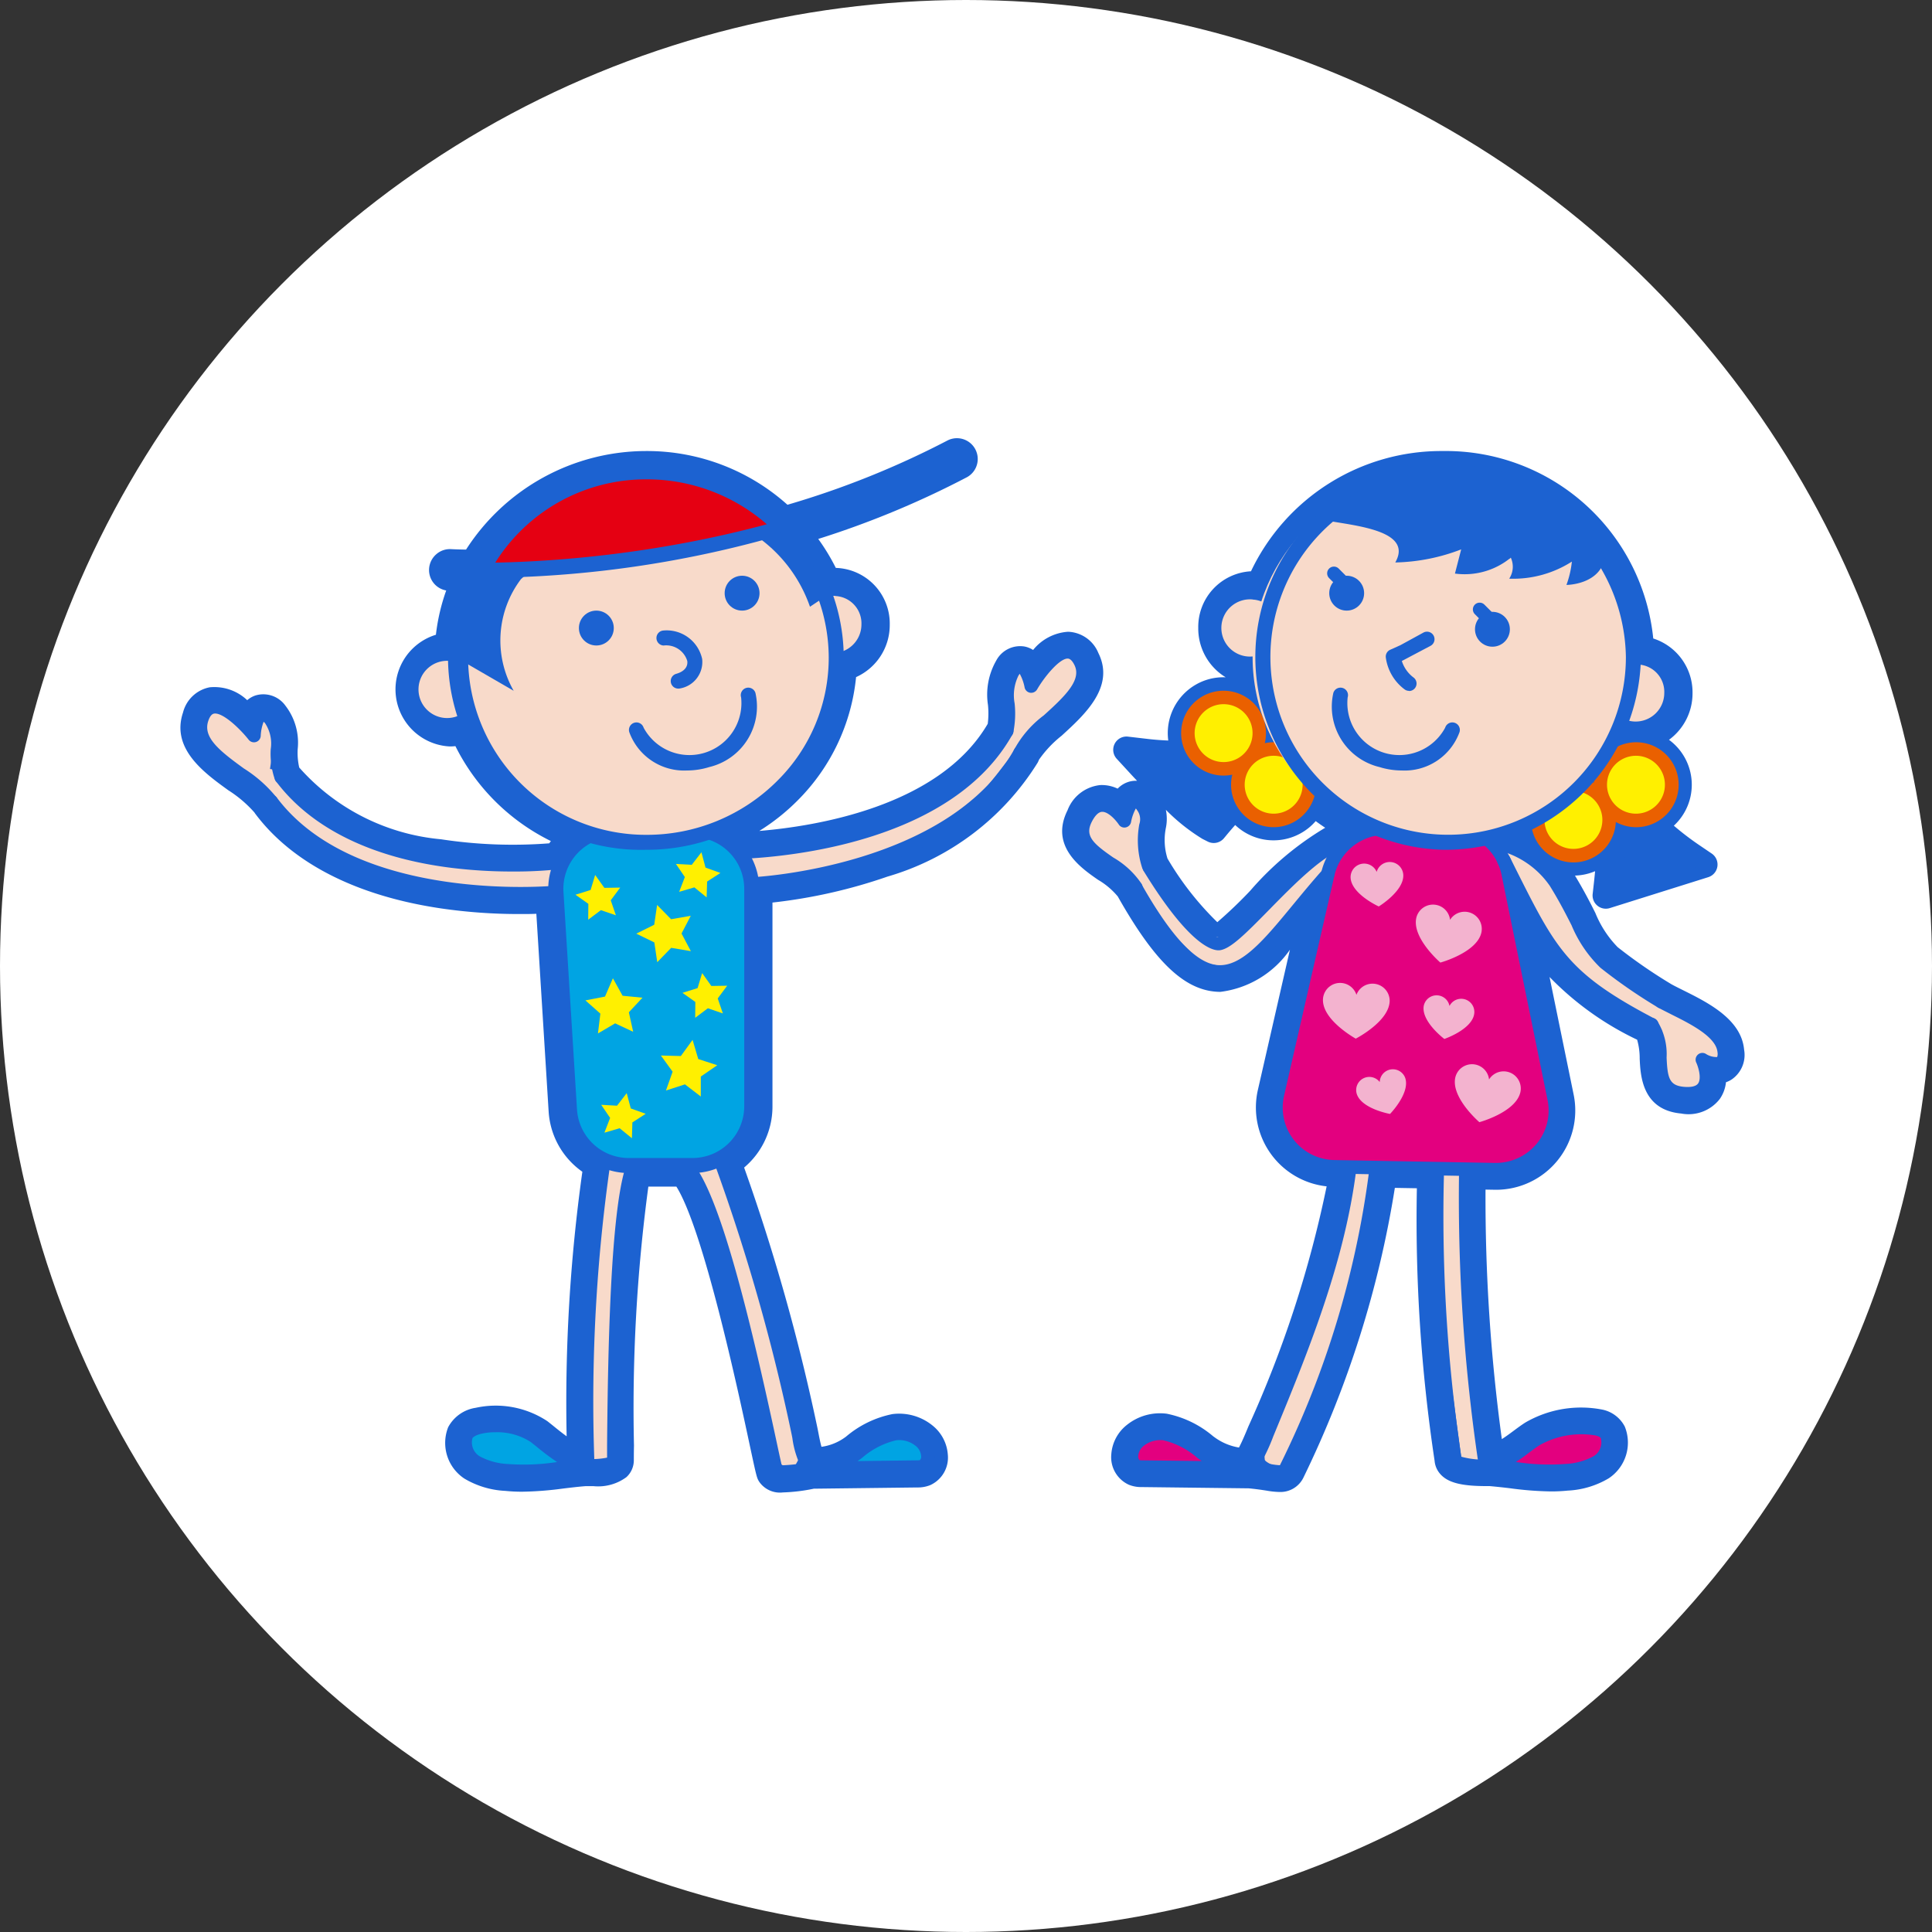 <svg xmlns="http://www.w3.org/2000/svg" width="75" height="75" viewBox="0 0 75 75">
  <rect x="0" y="0" width="75" height="75" fill="#333333" stroke="none"/>
  <g id="グループ_2455" data-name="グループ 2455" transform="translate(-512 -968)">
    <circle id="楕円形_492" data-name="楕円形 492" cx="37.5" cy="37.5" r="37.5" transform="translate(512 968)" fill="#fff"/>
    <g id="グループ_2454" data-name="グループ 2454" transform="translate(423.635 513.411)">
      <g id="グループ_411" data-name="グループ 411" transform="translate(95.365 471.589)">
        <path id="パス_591" data-name="パス 591" d="M321.278,497.8c-.106-1.183-1.406-1.83-2.371-2.31-.17-.085-.33-.164-.447-.229a19.9,19.9,0,0,1-2.09-1.441,4.111,4.111,0,0,1-.866-1.327c-.2-.4-.448-.883-.792-1.452a2.16,2.16,0,0,0,.781-.17q-.019.211-.044.438l-.05.445a.515.515,0,0,0,.666.549l3.821-1.2a.515.515,0,0,0,.135-.917l-.5-.339a10.976,10.976,0,0,1-.971-.743,2.162,2.162,0,0,0-.188-3.334,2.233,2.233,0,0,0,.914-1.816,2.195,2.195,0,0,0-1.525-2.117,8.092,8.092,0,0,0-8.164-7.277,8.18,8.18,0,0,0-7.452,4.668,2.164,2.164,0,0,0-2.047,2.2,2.218,2.218,0,0,0,1.066,1.916,2.138,2.138,0,0,0-1.157.282,2.17,2.17,0,0,0-1.073,2.172c-.262-.01-.524-.03-.783-.06l-.779-.091a.515.515,0,0,0-.439.86l.531.577c.053.058.143.155.259.278a.957.957,0,0,0-.235.016.993.993,0,0,0-.519.288,1.44,1.44,0,0,0-.672-.139,1.524,1.524,0,0,0-1.273.978c-.7,1.4.526,2.243,1.184,2.7a2.883,2.883,0,0,1,.769.65l.007.014.008.014c1.392,2.459,2.519,3.555,3.765,3.663.067.006.132.009.2.009a3.857,3.857,0,0,0,2.7-1.637l-1.244,5.442a3.078,3.078,0,0,0,2.669,3.745,43.865,43.865,0,0,1-3.036,9.316c-.114.278-.232.562-.367.823a2.2,2.2,0,0,1-.941-.393l-.064-.046a3.987,3.987,0,0,0-1.8-.874,2.054,2.054,0,0,0-1.551.439,1.588,1.588,0,0,0-.6,1.132,1.175,1.175,0,0,0,.679,1.186,1.279,1.279,0,0,0,.506.091l4.147.049c.3.028.524.063.707.091a3.124,3.124,0,0,0,.48.05.992.992,0,0,0,.947-.574,40.015,40.015,0,0,0,3.541-11.231l.855.015a62.925,62.925,0,0,0,.688,10.581.877.877,0,0,0,.188.474c.285.36.809.507,1.811.507h.135c.228.02.479.046.786.083a13.168,13.168,0,0,0,1.593.124,6.353,6.353,0,0,0,.656-.032,3.424,3.424,0,0,0,1.59-.477,1.661,1.661,0,0,0,.625-2.006,1.269,1.269,0,0,0-.852-.657,4.305,4.305,0,0,0-3.014.5c-.167.107-.328.228-.471.334s-.3.222-.437.307a69.25,69.25,0,0,1-.633-9.686l.408.007a3.077,3.077,0,0,0,3.013-3.694l-.936-4.567a11.747,11.747,0,0,0,3.4,2.435,2.634,2.634,0,0,1,.1.744c.03.644.091,1.983,1.611,2.122a1.534,1.534,0,0,0,1.5-.568,1.385,1.385,0,0,0,.238-.646,1.053,1.053,0,0,0,.209-.1A1.152,1.152,0,0,0,321.278,497.8Zm-22.455-8.572a1.745,1.745,0,0,0,.008-.74,7.446,7.446,0,0,0,1.418,1.128l.208.105a.515.515,0,0,0,.63-.132l.149-.18c.03-.035.133-.158.286-.331a2.162,2.162,0,0,0,2.559.312,2.132,2.132,0,0,0,.566-.464q.181.134.369.258a11.866,11.866,0,0,0-2.907,2.441,17.223,17.223,0,0,1-1.281,1.225,11.688,11.688,0,0,1-1.934-2.471A2.381,2.381,0,0,1,298.823,489.233Z" transform="translate(-260.572 -474.051)" fill="#1c62d1"/>
        <path id="パス_592" data-name="パス 592" d="M131.005,479.942h0a1.323,1.323,0,0,0-1.151-.827h-.045a1.906,1.906,0,0,0-1.339.706.944.944,0,0,0-.336-.135,1.051,1.051,0,0,0-1.1.555,2.654,2.654,0,0,0-.316,1.715,3.234,3.234,0,0,1-.009.731c-1.873,3.207-6.662,3.976-8.868,4.159a8.191,8.191,0,0,0,1.485-1.181,7.861,7.861,0,0,0,2.272-4.791,2.215,2.215,0,0,0,1.307-2.039,2.161,2.161,0,0,0-2.094-2.2,7.993,7.993,0,0,0-.682-1.124,35.282,35.282,0,0,0,5.779-2.4.807.807,0,0,0-.753-1.427,34.125,34.125,0,0,1-6.221,2.5,8.169,8.169,0,0,0-5.458-2.086h-.042a8.32,8.32,0,0,0-6.977,3.826c-.319-.005-.517-.014-.572-.017a.8.8,0,0,0-.586.2.811.811,0,0,0-.277.56.806.806,0,0,0,.665.844,7.691,7.691,0,0,0-.4,1.719,2.218,2.218,0,0,0,.537,4.336,2,2,0,0,0,.22-.012,8.172,8.172,0,0,0,3.706,3.685q-.032.043-.063.088a18.481,18.481,0,0,1-4.206-.158,8.353,8.353,0,0,1-5.5-2.785,2.593,2.593,0,0,1-.06-.711,2.345,2.345,0,0,0-.476-1.69,1.055,1.055,0,0,0-1.17-.394.952.952,0,0,0-.313.181,1.853,1.853,0,0,0-1.458-.5,1.327,1.327,0,0,0-1.034.978c-.473,1.405.818,2.339,1.76,3.02a4.722,4.722,0,0,1,1.02.871l0,.005.016.023c1.442,1.931,3.947,3.207,7.244,3.69a20.954,20.954,0,0,0,3.021.215c.244,0,.464,0,.655-.01l.477,7.672a3.087,3.087,0,0,0,1.309,2.342,64.48,64.48,0,0,0-.61,10.27c-.173-.125-.346-.264-.5-.389-.086-.07-.17-.137-.251-.2a3.631,3.631,0,0,0-2.78-.517,1.454,1.454,0,0,0-1.068.753,1.659,1.659,0,0,0,.63,1.995,3.423,3.423,0,0,0,1.589.477,6.368,6.368,0,0,0,.657.032,13.192,13.192,0,0,0,1.594-.124c.266-.032.567-.069.863-.092.056,0,.11,0,.159,0h.008l.14,0a1.844,1.844,0,0,0,1.28-.35.887.887,0,0,0,.287-.639c0-.131,0-.33.006-.587a64.521,64.521,0,0,1,.558-10.052h1.088c1.049,1.666,2.4,7.933,2.851,10.052.273,1.271.273,1.271.384,1.433a.978.978,0,0,0,.9.387,6.881,6.881,0,0,0,1.2-.145l4.014-.048a1.284,1.284,0,0,0,.509-.092,1.174,1.174,0,0,0,.679-1.187,1.59,1.59,0,0,0-.6-1.131,2.054,2.054,0,0,0-1.55-.438,3.982,3.982,0,0,0-1.8.874l-.064.046a2.032,2.032,0,0,1-.891.35c-.045-.165-.081-.348-.116-.528-.019-.1-.037-.192-.057-.284a77.867,77.867,0,0,0-2.829-10.029,3.09,3.09,0,0,0,1.1-2.364v-7.923a20.421,20.421,0,0,0,4.466-1.008,10.225,10.225,0,0,0,5.827-4.42.674.674,0,0,0,.033-.068.486.486,0,0,0,.021-.05,4.367,4.367,0,0,1,.879-.931C130.458,482.343,131.66,481.261,131.005,479.942Z" transform="translate(-95.365 -471.589)" fill="#1c62d1"/>
      </g>
      <g id="グループ_427" data-name="グループ 427" transform="translate(95.883 472.102)">
        <path id="パス_593" data-name="パス 593" d="M395.15,565.2s1.015-.189,1.4.576,1.332,2.4,1.615,2.809a11.17,11.17,0,0,0,.965,1.089l1.158.86,1.984,1.066-1.055.5s-.758-.621-.858-.675l-2.146-1.144a6.487,6.487,0,0,0-.763-.74,21.384,21.384,0,0,1-1.354-2.016Z" transform="translate(-344.21 -549.628)" fill="#f8daca"/>
        <path id="パス_594" data-name="パス 594" d="M312.838,568.7l1.467-1.317,1.839-1.752.529-1.626-1.482.8-1.135,1.175-1.511,1.532-1.077,0-1.552-1.762-1.023-1.391-.549.443,1.449,2.109,1.631,1.6,1.037.192Z" transform="translate(-272.304 -548.659)" fill="#f8daca"/>
        <path id="パス_595" data-name="パス 595" d="M379.688,636.556l1.031.091.378,7.754.46,3.517h-.934s-.9-6.711-.908-6.809S379.688,636.556,379.688,636.556Z" transform="translate(-331.402 -608.753)" fill="#f8daca"/>
        <path id="パス_596" data-name="パス 596" d="M344.714,636.571l-.137,2.323-1.3,4.759s-1.84,4.485-1.885,4.588-.8-.214-.817-.333a1.779,1.779,0,0,1,.066-.754c.106-.265,1.243-3.055,1.243-3.055l1.475-4.8.513-2.742Z" transform="translate(-298.993 -608.753)" fill="#f8daca"/>
        <path id="パス_597" data-name="パス 597" d="M315.075,698.072l-4.179-.05a.557.557,0,0,1-.212-.03.42.42,0,0,1-.206-.423,1.089,1.089,0,0,1,1.269-.847,3.458,3.458,0,0,1,1.5.778,2.693,2.693,0,0,0,1.546.664" transform="translate(-274.071 -658.583)" fill="#e3007f"/>
        <path id="パス_598" data-name="パス 598" d="M390.572,697.294a18.175,18.175,0,0,0,3.118.2,2.759,2.759,0,0,0,1.225-.342.882.882,0,0,0,.367-1.032,3.328,3.328,0,0,0-2.744.157c-.595.383-1.152.982-1.857.928l.27-.024" transform="translate(-340.418 -657.911)" fill="#e3007f"/>
        <path id="パス_599" data-name="パス 599" d="M313.943,640.014l-4.319-.052a.783.783,0,0,1-.311-.05.668.668,0,0,1-.366-.681,1.078,1.078,0,0,1,.409-.765,1.556,1.556,0,0,1,1.156-.326,3.532,3.532,0,0,1,1.561.779l.064.047a2.823,2.823,0,0,0,1.391.519l.136,0a7.814,7.814,0,0,0,.562-1.174c1.507-3.653,3.214-7.793,3.325-12.008l.525.014c-.114,4.312-1.841,8.5-3.365,12.194a7.394,7.394,0,0,1-.69,1.386Zm-3.62-1.362a1.029,1.029,0,0,0-.634.219.561.561,0,0,0-.219.393.2.2,0,0,0,.048.165.455.455,0,0,0,.111.009l2.307.027c-.036-.024-.073-.05-.108-.076l-.064-.047a3.1,3.1,0,0,0-1.32-.683A.948.948,0,0,0,310.323,638.651Z" transform="translate(-272.802 -600.261)" fill="#1c62d1"/>
        <path id="パス_600" data-name="パス 600" d="M388.1,643.651a12.727,12.727,0,0,1-1.533-.121c-.333-.04-.678-.081-1.025-.1l-.211-.014-.032-.209a70.131,70.131,0,0,1-.743-12.65l.525.017a69.612,69.612,0,0,0,.689,12.229l.144-.013v.013a2.63,2.63,0,0,0,1.025-.561c.147-.109.294-.218.443-.314a3.834,3.834,0,0,1,2.595-.434.779.779,0,0,1,.528.384,1.14,1.14,0,0,1-.454,1.361,2.974,2.974,0,0,1-1.348.387A5.9,5.9,0,0,1,388.1,643.651Zm-1.368-.63a8.549,8.549,0,0,0,1.919.078,2.545,2.545,0,0,0,1.1-.3.63.63,0,0,0,.279-.706c-.009-.018-.062-.065-.2-.1a3.313,3.313,0,0,0-2.167.371c-.14.089-.277.192-.414.294C387.089,642.781,386.916,642.909,386.732,643.021Z" transform="translate(-335.406 -603.781)" fill="#1c62d1"/>
        <path id="パス_601" data-name="パス 601" d="M338.3,640.153a2.742,2.742,0,0,1-.4-.044c-.194-.031-.435-.069-.766-.1l.046-.522c.349.031.61.072.8.1a2.6,2.6,0,0,0,.337.041,36.078,36.078,0,0,0,3.658-13.327l.525.014a36.655,36.655,0,0,1-3.713,13.548A.482.482,0,0,1,338.3,640.153Z" transform="translate(-296.149 -600.261)" fill="#1c62d1"/>
        <path id="パス_602" data-name="パス 602" d="M380.2,644.75c-1.023,0-1.291-.164-1.407-.311a.358.358,0,0,1-.079-.208,63.748,63.748,0,0,1-.65-12.1l.525.017a63.283,63.283,0,0,0,.639,11.974,3.254,3.254,0,0,0,1.158.1l.01.525Z" transform="translate(-330.019 -605.086)" fill="#1c62d1"/>
        <g id="グループ_412" data-name="グループ 412" transform="translate(54.487 7.701)">
          <ellipse id="楕円形_404" data-name="楕円形 404" cx="1.301" cy="1.398" rx="1.301" ry="1.398" transform="translate(0.291 0.292)" fill="#f8daca"/>
          <path id="パス_603" data-name="パス 603" d="M417.412,522.826a1.693,1.693,0,1,1,1.593-1.69A1.645,1.645,0,0,1,417.412,522.826Zm0-2.8a1.111,1.111,0,1,0,1.009,1.107A1.063,1.063,0,0,0,417.412,520.03Z" transform="translate(-415.819 -519.447)" fill="#1c62d1"/>
        </g>
        <g id="グループ_413" data-name="グループ 413" transform="translate(39.515 5.179)">
          <ellipse id="楕円形_405" data-name="楕円形 405" cx="1.301" cy="1.398" rx="1.301" ry="1.398" transform="translate(0.291 0.292)" fill="#f8daca"/>
          <path id="パス_604" data-name="パス 604" d="M330.185,508.129a1.693,1.693,0,1,1,1.593-1.69A1.645,1.645,0,0,1,330.185,508.129Zm0-2.8a1.111,1.111,0,1,0,1.009,1.106A1.063,1.063,0,0,0,330.185,505.333Z" transform="translate(-328.592 -504.75)" fill="#1c62d1"/>
        </g>
        <g id="グループ_414" data-name="グループ 414" transform="translate(52.054 8.627)">
          <path id="パス_605" data-name="パス 605" d="M404.148,527.043c.309,2.479,2.418,5.322,4.815,6.948l-2.819.887c.548-4.876-1.294-2.887-1.955-3.86-.157-.232.075-.093-.018-.357s-.652-.648-.651-.922C403.521,528.494,402.793,527.449,404.148,527.043Z" transform="translate(-403.037 -526.665)" fill="#1c62d1"/>
          <path id="パス_606" data-name="パス 606" d="M404.409,533.464l.05-.445c.179-1.595.113-2.593-.2-2.966-.149-.181-.351-.2-.668-.229a1.226,1.226,0,0,1-1.043-.469.413.413,0,0,1-.067-.446,1.977,1.977,0,0,0-.223-.267,1.2,1.2,0,0,1-.43-.73,5.529,5.529,0,0,0-.1-.935c-.134-.784-.285-1.672.939-2.039l.331-.1.043.342c.286,2.291,2.214,5.064,4.69,6.742l.5.338Zm.6-3.184a6.919,6.919,0,0,1,.077,2.36l1.84-.579A12.969,12.969,0,0,1,405.007,530.279Zm-1.938-1.209c.116.13.291.15.571.171a2.128,2.128,0,0,1,.625.114,9.622,9.622,0,0,1-1.743-3.733c-.37.213-.338.549-.218,1.255a6.052,6.052,0,0,1,.112,1.034,1.846,1.846,0,0,0,.273.331,1.579,1.579,0,0,1,.363.494A.507.507,0,0,1,403.07,529.071Z" transform="translate(-401.642 -524.838)" fill="#1c62d1"/>
        </g>
        <g id="グループ_415" data-name="グループ 415" transform="translate(36.214 9.08)">
          <path id="パス_607" data-name="パス 607" d="M321.136,530.11a8.448,8.448,0,0,1-7.432,2.447,17.358,17.358,0,0,0,2.564,2.358,10.938,10.938,0,0,1,2.768-2.47c.26-.1,0,0,.225-.167s.734.644.887.416C320.843,531.663,322.031,531.2,321.136,530.11Z" transform="translate(-312.959 -529.658)" fill="#1c62d1"/>
          <path id="パス_608" data-name="パス 608" d="M312.747,533.1l-.208-.105a16.526,16.526,0,0,1-2.647-2.421l-.531-.578.78.091a8.174,8.174,0,0,0,7.178-2.35l.227-.26.218.267c.809.989.187,1.64-.362,2.215a5.528,5.528,0,0,0-.61.717.375.375,0,0,1-.265.166c-.222.031-.4-.129-.589-.3-.045-.039-.108-.095-.162-.135a.657.657,0,0,1-.23.123,10.778,10.778,0,0,0-2.652,2.385Zm-1.9-2.37a15.59,15.59,0,0,0,1.767,1.626A9.938,9.938,0,0,1,315.33,530l.025-.01a.767.767,0,0,1,.133-.12c.3-.222.62.059.833.244l.1.085a7.053,7.053,0,0,1,.56-.637c.493-.517.709-.777.522-1.16A8.657,8.657,0,0,1,310.842,530.731Z" transform="translate(-309.361 -527.479)" fill="#1c62d1"/>
        </g>
        <g id="グループ_416" data-name="グループ 416" transform="translate(41.751 14.293)">
          <path id="パス_609" data-name="パス 609" d="M347.329,559.455l2.506-.077a2.3,2.3,0,0,1,2.324,1.837l1.791,8.74a2.3,2.3,0,0,1-2.294,2.761L345.4,572.6a2.3,2.3,0,0,1-2.2-2.812l1.955-8.551A2.3,2.3,0,0,1,347.329,559.455Z" transform="translate(-342.883 -559.115)" fill="#e3007f"/>
          <path id="パス_610" data-name="パス 610" d="M350.432,571.716h-.047l-6.251-.112a2.563,2.563,0,0,1-2.452-3.133l1.955-8.551a2.563,2.563,0,0,1,2.419-1.99h0l2.506-.077a2.571,2.571,0,0,1,2.589,2.047l1.791,8.74a2.562,2.562,0,0,1-2.509,3.076Zm-4.36-13.261a2.037,2.037,0,0,0-1.923,1.582l-1.955,8.551a2.037,2.037,0,0,0,1.949,2.491l6.251.112a2.066,2.066,0,0,0,1.6-.735,2.028,2.028,0,0,0,.429-1.711L350.637,560a2.037,2.037,0,0,0-2.059-1.627Z" transform="translate(-341.617 -557.852)" fill="#1c62d1"/>
        </g>
        <path id="パス_611" data-name="パス 611" d="M361.042,567.9a.527.527,0,0,0-1.012.23c.038.633,1.093,1.112,1.093,1.112s.99-.6.952-1.236A.527.527,0,0,0,361.042,567.9Z" transform="translate(-315.118 -551.566)" fill="#f3b3cf"/>
        <path id="パス_612" data-name="パス 612" d="M362.176,614.853a.51.51,0,0,0-.892.46c.188.583,1.292.778,1.292.778s.781-.8.593-1.387A.51.51,0,0,0,362.176,614.853Z" transform="translate(-316.133 -590.361)" fill="#f3b3cf"/>
        <path id="パス_613" data-name="パス 613" d="M377.523,598.041a.509.509,0,0,0-1,0c-.1.605.8,1.28.8,1.28s1.061-.361,1.158-.966A.51.51,0,0,0,377.523,598.041Z" transform="translate(-328.772 -576.502)" fill="#f3b3cf"/>
        <path id="パス_614" data-name="パス 614" d="M376.11,577.726a.666.666,0,0,0-1.31-.078c-.177.782.934,1.737.934,1.737s1.415-.383,1.592-1.164A.666.666,0,0,0,376.11,577.726Z" transform="translate(-327.337 -559.531)" fill="#f3b3cf"/>
        <path id="パス_615" data-name="パス 615" d="M384.93,613.823a.666.666,0,0,0-1.31-.078c-.177.782.934,1.737.934,1.737s1.415-.383,1.592-1.164A.666.666,0,0,0,384.93,613.823Z" transform="translate(-334.643 -589.432)" fill="#f3b3cf"/>
        <path id="パス_616" data-name="パス 616" d="M355.093,595.361a.666.666,0,0,0-1.3.194c-.012.8,1.273,1.507,1.273,1.507s1.305-.667,1.317-1.468A.666.666,0,0,0,355.093,595.361Z" transform="translate(-309.954 -574.255)" fill="#f3b3cf"/>
        <g id="グループ_417" data-name="グループ 417" transform="translate(54.346 11.302)">
          <circle id="楕円形_406" data-name="楕円形 406" cx="1.386" cy="1.386" r="1.386" transform="translate(0.263 0.263)" fill="#fff000"/>
          <path id="パス_617" data-name="パス 617" d="M416.643,543.723a1.649,1.649,0,1,1,1.6-2.073h0a1.649,1.649,0,0,1-1.169,2.017A1.663,1.663,0,0,1,416.643,543.723Zm0-2.773a1.124,1.124,0,1,0,1.084.835h0a1.124,1.124,0,0,0-1.084-.835Z" transform="translate(-414.997 -540.426)" fill="#ea6000"/>
        </g>
        <g id="グループ_418" data-name="グループ 418" transform="translate(51.914 12.669)">
          <circle id="楕円形_407" data-name="楕円形 407" cx="1.386" cy="1.386" r="1.386" transform="translate(0.263 0.263)" fill="#fff000"/>
          <path id="パス_618" data-name="パス 618" d="M402.475,551.688a1.648,1.648,0,1,1,1.592-2.073h0a1.649,1.649,0,0,1-1.592,2.073Zm0-2.772a1.123,1.123,0,0,0-1.086,1.412,1.123,1.123,0,0,0,2.171-.578h0A1.125,1.125,0,0,0,402.475,548.916Z" transform="translate(-400.826 -548.391)" fill="#ea6000"/>
        </g>
        <g id="グループ_419" data-name="グループ 419" transform="translate(40.273 11.301)">
          <circle id="楕円形_408" data-name="楕円形 408" cx="1.386" cy="1.386" r="1.386" transform="translate(0.262 0.263)" fill="#fff000"/>
          <path id="パス_619" data-name="パス 619" d="M334.659,543.718a1.648,1.648,0,0,1-.818-3.081,1.648,1.648,0,0,1,1.631,2.865h0A1.636,1.636,0,0,1,334.659,543.718Zm0-2.772a1.124,1.124,0,1,0,.558,2.1h0a1.124,1.124,0,0,0-.258-2.06A1.137,1.137,0,0,0,334.654,540.946Z" transform="translate(-333.008 -540.421)" fill="#ea6000"/>
        </g>
        <g id="グループ_420" data-name="グループ 420" transform="translate(38.331 9.298)">
          <circle id="楕円形_409" data-name="楕円形 409" cx="1.386" cy="1.386" r="1.386" transform="translate(0.262 0.263)" fill="#fff000"/>
          <path id="パス_620" data-name="パス 620" d="M323.348,532.045a1.647,1.647,0,1,1,.812-.215A1.649,1.649,0,0,1,323.348,532.045Zm0-2.772a1.124,1.124,0,1,0,.557,2.1h0a1.124,1.124,0,0,0-.258-2.06A1.14,1.14,0,0,0,323.343,529.273Z" transform="translate(-321.697 -528.748)" fill="#ea6000"/>
        </g>
        <g id="グループ_421" data-name="グループ 421" transform="translate(40.816 0.512)">
          <ellipse id="楕円形_410" data-name="楕円形 410" cx="7.392" cy="7.19" rx="7.392" ry="7.19" transform="translate(0.292 0.291)" fill="#f8daca"/>
          <path id="パス_621" data-name="パス 621" d="M343.855,492.524a7.484,7.484,0,1,1,7.683-7.482A7.593,7.593,0,0,1,343.855,492.524Zm0-14.38a6.9,6.9,0,1,0,7.1,6.9A7.009,7.009,0,0,0,343.855,478.144Z" transform="translate(-336.172 -477.561)" fill="#1c62d1"/>
        </g>
        <path id="パス_622" data-name="パス 622" d="M358.365,531.284a2.919,2.919,0,0,1-.865-.133,2.412,2.412,0,0,1-1.791-2.878.291.291,0,1,1,.556.173,2.019,2.019,0,0,0,3.785,1.177.291.291,0,0,1,.557.173A2.267,2.267,0,0,1,358.365,531.284Z" transform="translate(-311.467 -518.887)" fill="#1c62d1"/>
        <path id="パス_623" data-name="パス 623" d="M368.888,517.71a.291.291,0,0,1-.173-.057,1.849,1.849,0,0,1-.729-1.238.291.291,0,0,1,.17-.3l.4-.18.879-.481a.292.292,0,1,1,.28.512l-1.107.585a1.285,1.285,0,0,0,.452.639.291.291,0,0,1-.174.526Z" transform="translate(-321.707 -508.404)" fill="#1c62d1"/>
        <path id="パス_624" data-name="パス 624" d="M362.361,483.65s1.271,0,1.487-1.022a.04.04,0,0,0,0-.008c0-.332-1.2-1.474-1.558-1.759a7.545,7.545,0,0,0-9.563.217c.891.251,3.776.318,2.989,1.7a7.508,7.508,0,0,0,2.559-.508h0l-.242.939a2.814,2.814,0,0,0,2.168-.618c.177-.207-.194.191,0,0a.84.84,0,0,1-.062.816,4.223,4.223,0,0,0,2.433-.663A3.737,3.737,0,0,1,362.361,483.65Z" transform="translate(-309.07 -478.456)" fill="#1c62d1"/>
        <ellipse id="楕円形_411" data-name="楕円形 411" cx="7.392" cy="7.19" rx="7.392" ry="7.19" transform="translate(41.108 0.803)" fill="none"/>
        <path id="パス_625" data-name="パス 625" d="M301.539,557.229c-.031-.057-.083-.118-.071-.185.134-.761.705-2.482.274-3.142-.464-.712-.712.557-.712.557s-.876-1.332-1.512-.06,1.566,1.605,1.949,2.645" transform="translate(-264.9 -540.107)" fill="#f8daca"/>
        <path id="パス_626" data-name="パス 626" d="M300.16,556.039a.261.261,0,0,1-.231-.138,2.978,2.978,0,0,0-.937-.844c-.675-.465-1.514-1.044-1.015-2.042a1.057,1.057,0,0,1,.843-.694,1.143,1.143,0,0,1,.788.339.746.746,0,0,1,.472-.5c.146-.029.364.005.574.328a1.094,1.094,0,0,1,.163.928,2.965,2.965,0,0,0,.107,1.478.263.263,0,0,1-.507.138,3.472,3.472,0,0,1-.117-1.706.592.592,0,0,0-.086-.551.691.691,0,0,0-.047-.065,1.754,1.754,0,0,0-.187.529.262.262,0,0,1-.206.207.258.258,0,0,1-.27-.112c-.109-.164-.4-.493-.639-.493h-.015c-.172.011-.314.226-.4.4-.267.535.052.83.844,1.376a3.31,3.31,0,0,1,1.1,1.028.262.262,0,0,1-.231.387Z" transform="translate(-263.591 -538.839)" fill="#1c62d1"/>
        <path id="パス_627" data-name="パス 627" d="M313.445,573.029c-.05,0-.1,0-.151-.007-1.045-.091-2.082-1.141-3.364-3.4a.262.262,0,1,1,.457-.258c1.155,2.04,2.121,3.067,2.952,3.14.937.074,1.818-.994,2.939-2.356.36-.436.732-.888,1.142-1.347a.262.262,0,0,1,.391.349c-.4.452-.772.9-1.129,1.332C315.516,571.9,314.583,573.029,313.445,573.029Z" transform="translate(-273.591 -552.552)" fill="#1c62d1"/>
        <path id="パス_628" data-name="パス 628" d="M428.115,599.081a.757.757,0,0,0,.12.158c.619.632,2.472.64,2.7,1.394.412,1.357-.929.6-.929.6s.792,1.464-.624,1.335-.466-2.459-1.148-3.333" transform="translate(-371.517 -577.711)" fill="#f8daca"/>
        <path id="パス_629" data-name="パス 629" d="M428.243,601.655q-.093,0-.194-.009c-1.074-.1-1.112-.949-1.143-1.633a2.035,2.035,0,0,0-.263-1.142.262.262,0,1,1,.413-.323,2.438,2.438,0,0,1,.374,1.441c.036.783.1,1.083.667,1.135.2.018.457.01.557-.131.138-.2.01-.633-.074-.813a.263.263,0,0,1,.369-.338.754.754,0,0,0,.443.126.361.361,0,0,0,.014-.187c-.054-.6-1.054-1.1-1.784-1.464-.192-.1-.371-.185-.521-.269a.262.262,0,1,1,.256-.458c.144.08.316.165.5.257.888.442,1.993.992,2.073,1.887a.6.6,0,0,1-.711.754,1.085,1.085,0,0,1-.134.808A.958.958,0,0,1,428.243,601.655Z" transform="translate(-370.251 -576.447)" fill="#1c62d1"/>
        <path id="パス_630" data-name="パス 630" d="M399.146,572.474a.259.259,0,0,1-.122-.03c-3.512-1.838-4.039-2.887-5.6-6l-.249-.495a.262.262,0,0,1,.469-.236l.249.5c1.549,3.082,2.016,4.012,5.379,5.772a.262.262,0,0,1-.122.495Z" transform="translate(-342.548 -549.949)" fill="#1c62d1"/>
        <g id="グループ_422" data-name="グループ 422" transform="translate(44.001 4.482)">
          <circle id="楕円形_412" data-name="楕円形 412" cx="0.677" cy="0.677" r="0.677" transform="translate(0.082 0.355)" fill="#1c62d1"/>
          <path id="パス_631" data-name="パス 631" d="M355.437,501.666a.26.26,0,0,1-.185-.077l-.45-.45a.262.262,0,0,1,.371-.371l.45.45a.262.262,0,0,1-.185.448Z" transform="translate(-354.724 -500.691)" fill="#1c62d1"/>
        </g>
        <g id="グループ_423" data-name="グループ 423" transform="translate(49.659 5.883)">
          <circle id="楕円形_413" data-name="楕円形 413" cx="0.677" cy="0.677" r="0.677" transform="translate(0.082 0.355)" fill="#1c62d1"/>
          <path id="パス_632" data-name="パス 632" d="M388.4,509.826a.261.261,0,0,1-.186-.077l-.45-.45a.262.262,0,1,1,.371-.371l.45.45a.262.262,0,0,1-.186.448Z" transform="translate(-387.687 -508.852)" fill="#1c62d1"/>
        </g>
        <path id="パス_633" data-name="パス 633" d="M316.032,565.964c-.307,0-1.21-.3-2.93-3.114l.447-.274c.876,1.431,2.087,2.919,2.463,2.865a7.361,7.361,0,0,0,1.619-1.429c1.129-1.151,2.409-2.456,3.361-2.505l.027.524c-.747.039-2.057,1.374-3.013,2.349s-1.506,1.518-1.915,1.58A.364.364,0,0,1,316.032,565.964Z" transform="translate(-276.246 -546.586)" fill="#1c62d1"/>
        <path id="パス_634" data-name="パス 634" d="M397.457,568.22a.261.261,0,0,1-.134-.037,20.458,20.458,0,0,1-2.231-1.541,4.918,4.918,0,0,1-1.121-1.65c-.224-.439-.477-.938-.846-1.532a3.426,3.426,0,0,0-2.247-1.428.263.263,0,0,1-.226-.294.267.267,0,0,1,.294-.226,3.9,3.9,0,0,1,2.626,1.672c.381.614.639,1.123.867,1.572a4.5,4.5,0,0,0,.993,1.487,20.246,20.246,0,0,0,2.162,1.491.262.262,0,0,1-.135.488Z" transform="translate(-340.482 -546.587)" fill="#1c62d1"/>
        <path id="パス_635" data-name="パス 635" d="M113.855,546.205c.057.068,1.206,1.492,1.206,1.492l1.306.789,1.363.4.5.479s3.013.312,3.1.326,2.359.055,2.4,0a8.356,8.356,0,0,1,1.213.2l-.177,1.225s-.818-.03-.941-.058-3.172-.086-3.209-.131-1.686-.564-1.686-.564l-1.963-.472-2.059-.911-1.6-1.785-.352-1.127Z" transform="translate(-110.456 -533.798)" fill="#f8daca"/>
        <path id="パス_636" data-name="パス 636" d="M232.409,532.428,231.2,535l-1.946,1.252-3.222,1.2-2.618.615h-1.654l.563,1.226s2.086-.07,2.113-.11,2.032-.79,2.168-.831,2.959-1.309,3-1.336,1.445-1.169,1.568-1.259,1.1-1.374,1.1-1.374l.716-1.1Z" transform="translate(-200.58 -522.499)" fill="#f8daca"/>
        <path id="パス_637" data-name="パス 637" d="M214.168,644.629s-.9-3.905-.971-4.192-1.3-4.49-1.3-4.49l-1.038-2.994-1.231.2.7,1.54.821,2.067,1.094,4.536.8,3.639.73.415Z" transform="translate(-190.533 -605.769)" fill="#f8daca"/>
        <path id="パス_638" data-name="パス 638" d="M186.053,642.91s.118-4,.134-4.3.4-4.658.4-4.658l.434-3.139,1.247-.045-.384,1.646-.4,2.188-.188,4.663-.077,3.725-.635.549Z" transform="translate(-171.005 -603.958)" fill="#f8daca"/>
        <g id="グループ_424" data-name="グループ 424" transform="translate(8.347 7.565)">
          <ellipse id="楕円形_414" data-name="楕円形 414" cx="1.301" cy="1.398" rx="1.301" ry="1.398" transform="translate(0.292 0.291)" fill="#f8daca"/>
          <path id="パス_639" data-name="パス 639" d="M148.606,522.031a1.693,1.693,0,1,1,1.593-1.69A1.645,1.645,0,0,1,148.606,522.031Zm0-2.8a1.111,1.111,0,1,0,1.01,1.106A1.063,1.063,0,0,0,148.606,519.235Z" transform="translate(-147.013 -518.652)" fill="#1c62d1"/>
        </g>
        <g id="グループ_425" data-name="グループ 425" transform="translate(23.32 5.042)">
          <ellipse id="楕円形_415" data-name="楕円形 415" cx="1.301" cy="1.398" rx="1.301" ry="1.398" transform="translate(0.292 0.292)" fill="#f8daca"/>
          <path id="パス_640" data-name="パス 640" d="M235.833,507.332a1.693,1.693,0,1,1,1.593-1.69A1.645,1.645,0,0,1,235.833,507.332Zm0-2.8a1.111,1.111,0,1,0,1.01,1.107A1.063,1.063,0,0,0,235.833,504.536Z" transform="translate(-234.24 -503.953)" fill="#1c62d1"/>
        </g>
        <path id="パス_641" data-name="パス 641" d="M236.452,698.072l4.179-.05a.557.557,0,0,0,.212-.03.42.42,0,0,0,.206-.423,1.088,1.088,0,0,0-1.269-.847,3.457,3.457,0,0,0-1.5.778,2.693,2.693,0,0,1-1.546.664" transform="translate(-212.753 -658.583)" fill="#00a4e3"/>
        <path id="パス_642" data-name="パス 642" d="M163.282,697.294a18.173,18.173,0,0,1-3.118.2,2.758,2.758,0,0,1-1.224-.342.882.882,0,0,1-.368-1.032,3.328,3.328,0,0,1,2.744.157c.6.383,1.152.982,1.858.928l-.27-.024" transform="translate(-148.192 -657.911)" fill="#00a4e3"/>
        <path id="パス_643" data-name="パス 643" d="M217.125,639.588a.262.262,0,0,1-.217-.114,3.565,3.565,0,0,1-.447-1.328c-.018-.091-.035-.179-.054-.265a76.614,76.614,0,0,0-3.536-11.9l.489-.19a77.133,77.133,0,0,1,3.56,11.979c.019.089.037.18.055.274a3.831,3.831,0,0,0,.289,1.005,3.082,3.082,0,0,0,1.527-.509l.062-.045a3.529,3.529,0,0,1,1.563-.78,1.55,1.55,0,0,1,1.156.325,1.079,1.079,0,0,1,.41.766.667.667,0,0,1-.366.681.783.783,0,0,1-.312.051l-4.178.05Zm3.482-1.36a.956.956,0,0,0-.119.008,3.1,3.1,0,0,0-1.322.684l-.063.046q-.054.039-.109.076l2.307-.028a.45.45,0,0,0,.112-.009.2.2,0,0,0,.047-.165.562.562,0,0,0-.219-.393A1.027,1.027,0,0,0,220.607,638.227Z" transform="translate(-193.22 -599.837)" fill="#1c62d1"/>
        <path id="パス_644" data-name="パス 644" d="M160.667,643.513a5.91,5.91,0,0,1-.6-.03,2.974,2.974,0,0,1-1.348-.387,1.139,1.139,0,0,1-.456-1.357.992.992,0,0,1,.718-.467,3.107,3.107,0,0,1,2.345.421c.079.062.161.128.245.2a4.675,4.675,0,0,0,1.278.826l.007-.068a.5.5,0,0,1,.079.014,65.479,65.479,0,0,1,.757-12.275l.519.074a64.73,64.73,0,0,0-.742,12.463.252.252,0,0,1,.025.12.257.257,0,0,1-.234.25,1.3,1.3,0,0,1-.145,0c-.309.024-.615.061-.912.1A12.733,12.733,0,0,1,160.667,643.513Zm-1.045-1.784a2.35,2.35,0,0,0-.526.054c-.246.057-.343.139-.363.179a.631.631,0,0,0,.281.7,2.544,2.544,0,0,0,1.1.3,8.49,8.49,0,0,0,1.905-.077,9.3,9.3,0,0,1-.784-.587c-.082-.066-.162-.131-.24-.191A2.386,2.386,0,0,0,159.621,641.729Z" transform="translate(-147.911 -603.642)" fill="#1c62d1"/>
        <path id="パス_645" data-name="パス 645" d="M102.774,535.209a.762.762,0,0,1-.1-.174c-.328-.822.483-2.611-.035-3.206-.558-.641-.628.65-.628.65s-1.57-2-2.023-.65,2.163,2.229,2.686,3.206" transform="translate(-99.672 -521.615)" fill="#f8daca"/>
        <path id="パス_646" data-name="パス 646" d="M283.31,524.064a.76.76,0,0,0,.07-.185c.209-.86-.713-2.48-.284-3.141.462-.713.714.555.714.555s1.272-2.2,1.911-.93-1.961,2.475-2.341,3.516" transform="translate(-251.294 -512.177)" fill="#f8daca"/>
        <g id="グループ_426" data-name="グループ 426" transform="translate(13.764 14.397)">
          <path id="パス_647" data-name="パス 647" d="M185.58,560.152h-3.01a2.3,2.3,0,0,0-2.3,2.443l.525,8.444a2.3,2.3,0,0,0,2.3,2.157h2.485a2.3,2.3,0,0,0,2.3-2.3v-8.444A2.3,2.3,0,0,0,185.58,560.152Z" transform="translate(-179.979 -559.86)" fill="#00a4e3"/>
          <path id="パス_648" data-name="パス 648" d="M184.172,572.08h-2.484a2.6,2.6,0,0,1-2.586-2.43l-.525-8.444a2.592,2.592,0,0,1,2.586-2.752h3.009a2.594,2.594,0,0,1,2.591,2.591v8.444A2.594,2.594,0,0,1,184.172,572.08Zm-3.009-13.043a2.008,2.008,0,0,0-2,2.133l.525,8.444a2.012,2.012,0,0,0,2,1.883h2.484a2.01,2.01,0,0,0,2.008-2.008v-8.444a2.01,2.01,0,0,0-2.008-2.008Z" transform="translate(-178.571 -558.453)" fill="#1c62d1"/>
        </g>
        <path id="パス_649" data-name="パス 649" d="M101.389,535.041a.262.262,0,0,1-.219-.117,4.863,4.863,0,0,0-1.143-1c-.9-.653-1.926-1.393-1.574-2.438a.829.829,0,0,1,.634-.635c.509-.092,1.093.394,1.472.783a.69.69,0,0,1,.378-.482c.141-.048.361-.045.614.245a1.878,1.878,0,0,1,.349,1.351,2.588,2.588,0,0,0,.124.987.262.262,0,1,1-.487.2,3.037,3.037,0,0,1-.162-1.183,1.426,1.426,0,0,0-.22-1.005.685.685,0,0,0-.056-.057,1.759,1.759,0,0,0-.113.55.262.262,0,0,1-.468.148c-.348-.442-1.013-1.068-1.343-1.014-.091.016-.167.112-.225.285-.213.633.41,1.142,1.384,1.846a5.155,5.155,0,0,1,1.272,1.131.262.262,0,0,1-.073.364A.26.26,0,0,1,101.389,535.041Z" transform="translate(-98.383 -521.185)" fill="#1c62d1"/>
        <path id="パス_650" data-name="パス 650" d="M124.273,556.363a20.587,20.587,0,0,1-2.946-.21c-3.16-.462-5.548-1.668-6.906-3.488a.263.263,0,0,1,.421-.314c3.091,4.142,10.741,3.441,10.818,3.433a.265.265,0,0,1,.286.236.262.262,0,0,1-.235.287C125.668,556.311,125.121,556.363,124.273,556.363Z" transform="translate(-111.624 -538.915)" fill="#1c62d1"/>
        <ellipse id="楕円形_416" data-name="楕円形 416" cx="7.392" cy="7.19" rx="7.392" ry="7.19" transform="translate(10.16 0.803)" fill="#f8daca"/>
        <path id="パス_651" data-name="パス 651" d="M199.079,531.284a2.266,2.266,0,0,1-2.242-1.488.291.291,0,1,1,.556-.173,2.019,2.019,0,0,0,3.785-1.177.291.291,0,1,1,.556-.173,2.413,2.413,0,0,1-1.791,2.878A2.916,2.916,0,0,1,199.079,531.284Z" transform="translate(-179.926 -518.887)" fill="#1c62d1"/>
        <path id="パス_652" data-name="パス 652" d="M203.811,517.388a.292.292,0,0,1-.078-.572c.307-.085.465-.268.433-.5a.854.854,0,0,0-.922-.6.292.292,0,0,1,0-.583,1.41,1.41,0,0,1,1.5,1.106,1.043,1.043,0,0,1-.854,1.142A.288.288,0,0,1,203.811,517.388Z" transform="translate(-185.004 -508.17)" fill="#1c62d1"/>
        <circle id="楕円形_417" data-name="楕円形 417" cx="0.677" cy="0.677" r="0.677" transform="translate(20.613 4.837)" fill="#1c62d1"/>
        <circle id="楕円形_418" data-name="楕円形 418" cx="0.677" cy="0.677" r="0.677" transform="translate(14.955 6.191)" fill="#1c62d1"/>
        <path id="パス_653" data-name="パス 653" d="M163.317,483.091a8.022,8.022,0,0,1,6.334-3.832,9.2,9.2,0,0,1,5.4,2.211C172.784,482.775,163.332,483.092,163.317,483.091Z" transform="translate(-152.171 -478.456)" fill="#e50012"/>
        <path id="パス_654" data-name="パス 654" d="M163.557,492.524a7.484,7.484,0,1,1,0-14.963h.04a7.654,7.654,0,0,1,5.421,2.239,7.387,7.387,0,0,1,2.224,5.241,7.3,7.3,0,0,1-2.158,5.206A7.738,7.738,0,0,1,163.557,492.524Zm.039-14.38h-.037a6.9,6.9,0,1,0,0,13.8,7.159,7.159,0,0,0,5.112-2.105,6.718,6.718,0,0,0,1.988-4.792,6.8,6.8,0,0,0-2.051-4.829A7.075,7.075,0,0,0,163.6,478.144Z" transform="translate(-146.006 -477.049)" fill="#1c62d1"/>
        <path id="パス_655" data-name="パス 655" d="M155.984,479.5c-.7,0-1.1-.022-1.117-.023a.291.291,0,0,1,.035-.582c.1,0,10.362.565,19.552-4.286a.292.292,0,0,1,.272.516A42.242,42.242,0,0,1,155.984,479.5Z" transform="translate(-144.945 -474.58)" fill="#1c62d1"/>
        <path id="パス_656" data-name="パス 656" d="M208.063,565.787l-.615-.034.347.509-.222.574.591-.173.477.389.018-.615.517-.334-.579-.208-.158-.595Z" transform="translate(-188.727 -549.728)" fill="#fff000"/>
        <path id="パス_657" data-name="パス 657" d="M185.32,570.99l-.587.184.5.354-.006.615.492-.37.583.2-.2-.582.367-.494-.615.01-.357-.5Z" transform="translate(-169.911 -553.954)" fill="#fff000"/>
        <path id="パス_658" data-name="パス 658" d="M191.165,620.269l-.615-.034.347.508-.222.574.591-.173.477.389.018-.615.517-.334-.579-.208-.158-.595Z" transform="translate(-174.73 -594.859)" fill="#fff000"/>
        <path id="パス_659" data-name="パス 659" d="M209.513,593.182l-.587.184.5.354-.006.615.492-.37.583.2-.2-.582.367-.494-.615.01-.357-.5Z" transform="translate(-189.951 -572.337)" fill="#fff000"/>
        <path id="パス_660" data-name="パス 660" d="M199.185,577.987l-.695.345.7.341.114.767.54-.557.765.129-.363-.685.359-.688-.764.133-.543-.554Z" transform="translate(-181.307 -559.601)" fill="#fff000"/>
        <path id="パス_661" data-name="パス 661" d="M187.738,594.509l-.761.148.581.514-.094.77.668-.393.7.328-.168-.757.529-.567-.772-.075-.376-.678Z" transform="translate(-171.77 -573.335)" fill="#fff000"/>
        <path id="パス_662" data-name="パス 662" d="M204.821,608.354l-.775-.02.456.628-.259.731.738-.239.615.472v-.776l.639-.439-.738-.24-.22-.744Z" transform="translate(-185.909 -584.872)" fill="#fff000"/>
        <path id="パス_663" data-name="パス 663" d="M281.512,522.869a.263.263,0,0,1-.247-.351,4.077,4.077,0,0,1,1.163-1.356c.874-.787,1.472-1.388,1.19-1.956-.081-.163-.168-.247-.26-.25-.324,0-.905.707-1.19,1.2a.266.266,0,0,1-.27.127.262.262,0,0,1-.214-.207,1.783,1.783,0,0,0-.189-.528.69.69,0,0,0-.047.065,1.725,1.725,0,0,0-.151,1.086,3.7,3.7,0,0,1-.054,1.134.262.262,0,1,1-.51-.124,3.239,3.239,0,0,0,.04-.978,2.175,2.175,0,0,1,.234-1.4c.209-.323.426-.358.573-.33a.69.69,0,0,1,.443.425c.317-.434.82-.986,1.329-.986h.023a.826.826,0,0,1,.713.542c.481.969-.47,1.825-1.309,2.58a3.936,3.936,0,0,0-1.02,1.142A.263.263,0,0,1,281.512,522.869Z" transform="translate(-249.427 -510.904)" fill="#1c62d1"/>
        <path id="パス_664" data-name="パス 664" d="M224.724,546.841h-.01l.055-.256.257-.05-.257.05.006-.262c.074,0,7.58-.409,10.11-4.961a.262.262,0,1,1,.459.255C232.7,546.372,225.041,546.841,224.724,546.841Z" transform="translate(-203.029 -529.787)" fill="#1c62d1"/>
        <path id="パス_665" data-name="パス 665" d="M187.654,648.463c-.087,0-.167,0-.237-.006l.027-.524a2.787,2.787,0,0,0,.739-.05c0-.124,0-.289,0-.487.031-3.761.139-8.969.711-10.769l.5.159c-.614,1.933-.669,8.467-.687,10.614,0,.253,0,.451-.006.582a.377.377,0,0,1-.123.27A1.533,1.533,0,0,1,187.654,648.463Z" transform="translate(-172.134 -608.811)" fill="#1c62d1"/>
        <path id="パス_666" data-name="パス 666" d="M212.521,647.4c-.367,0-.432-.094-.482-.165a5.119,5.119,0,0,1-.3-1.247c-.554-2.576-2.024-9.419-3.182-10.563l.369-.373c1.125,1.112,2.369,6.37,3.327,10.826.092.429.175.813.219,1a6.317,6.317,0,0,0,1.172-.149l.1.515A6.807,6.807,0,0,1,212.521,647.4Z" transform="translate(-189.643 -607.508)" fill="#1c62d1"/>
        <path id="パス_667" data-name="パス 667" d="M125.88,550.682a19.144,19.144,0,0,1-2.333-.14c-3.113-.384-5.477-1.55-6.837-3.371a.263.263,0,0,1,.421-.314c3.089,4.14,10.583,3.21,10.658,3.2a.263.263,0,0,1,.069.521A16.508,16.508,0,0,1,125.88,550.682Z" transform="translate(-113.521 -534.363)" fill="#1c62d1"/>
        <path id="パス_668" data-name="パス 668" d="M220.453,541.563h-.02a.27.27,0,0,1-.251-.267c0-.249.258-.26.341-.263,1.813-.078,7.9-.636,10.085-4.57a.262.262,0,1,1,.459.255c-2.32,4.172-8.639,4.759-10.521,4.839l-.044,0A.263.263,0,0,1,220.453,541.563Z" transform="translate(-199.276 -525.729)" fill="#1c62d1"/>
        <path id="パス_669" data-name="パス 669" d="M157.573,504.488h0a7.27,7.27,0,0,1,.986-3.024,1.548,1.548,0,0,1,1.812-.225l-.252.225a3.947,3.947,0,0,0-.283,4.334Z" transform="translate(-147.413 -496.495)" fill="#1c62d1"/>
        <path id="パス_670" data-name="パス 670" d="M228.32,495.323a5.543,5.543,0,0,0-1.957-2.654l1.21-.341s.584.868.634.9.572,1.445.714,1.694Z" transform="translate(-204.395 -489.282)" fill="#1c62d1"/>
      </g>
    </g>
  </g>
</svg>
